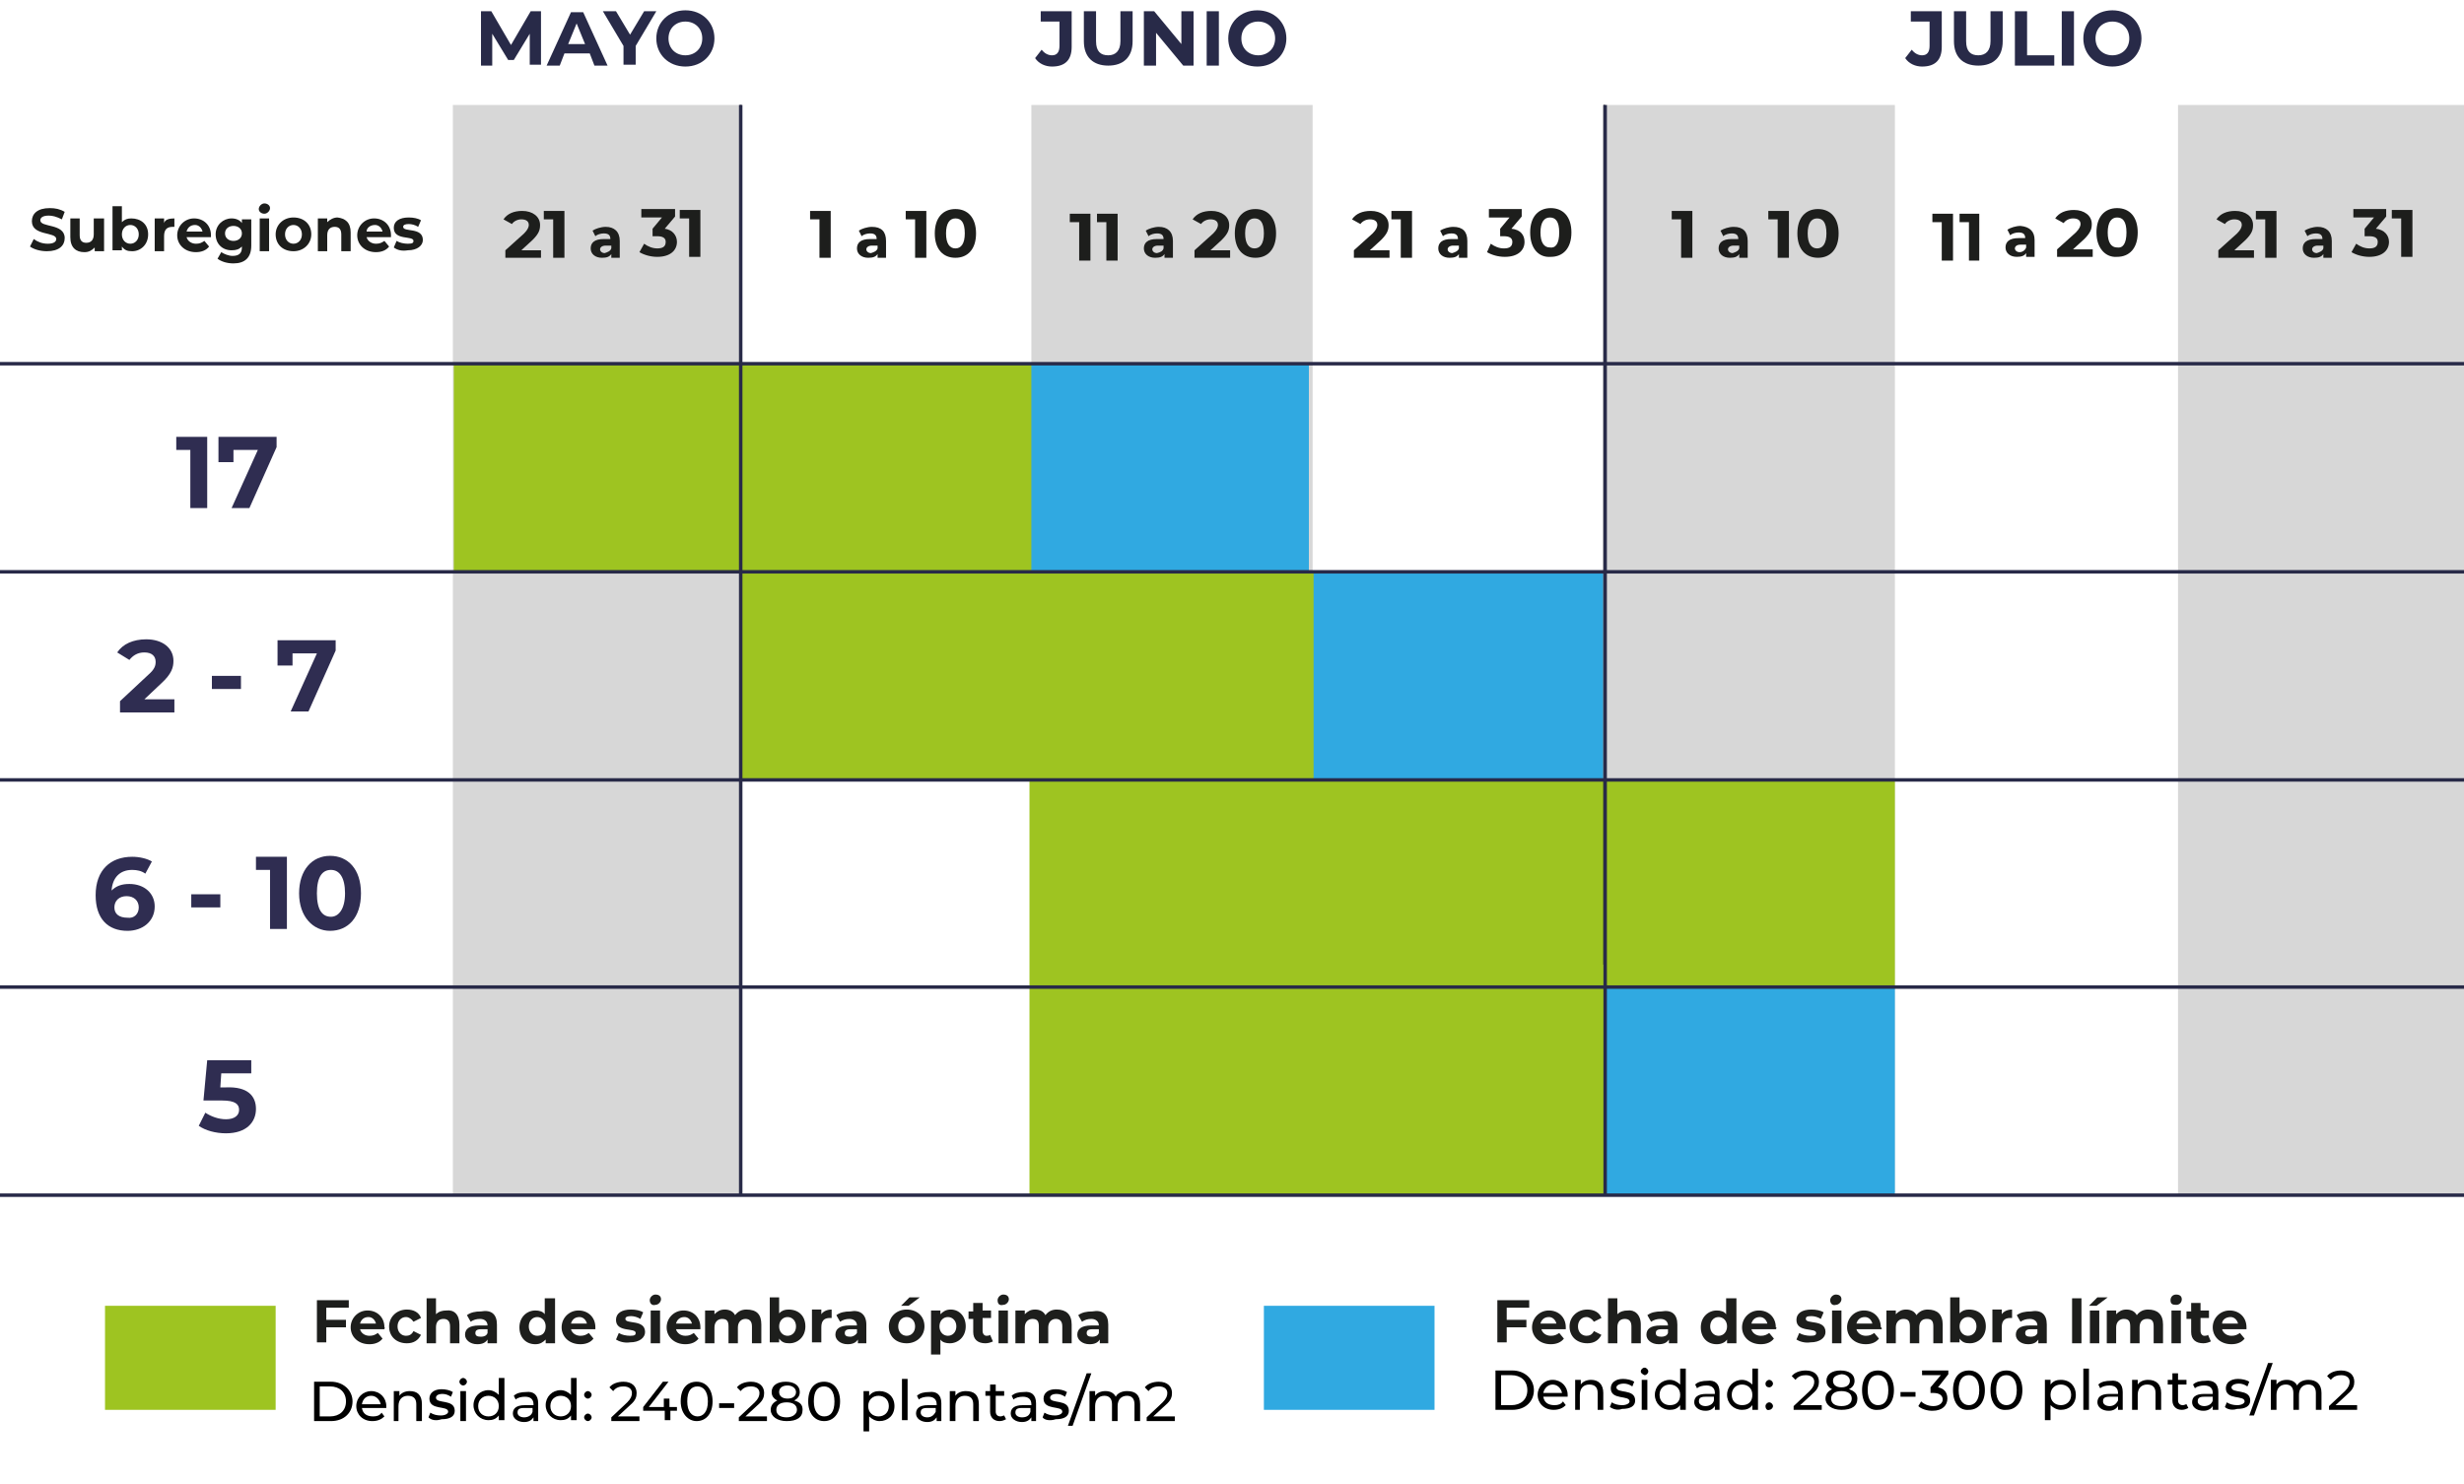 <?xml version="1.0" encoding="utf-8"?>
<!-- Generator: Adobe Illustrator 27.3.1, SVG Export Plug-In . SVG Version: 6.00 Build 0)  -->
<svg version="1.1" id="Capa_1" xmlns="http://www.w3.org/2000/svg" xmlns:xlink="http://www.w3.org/1999/xlink" x="0px" y="0px"
	 viewBox="0 0 262.8 158.3" style="enable-background:new 0 0 262.8 158.3;" xml:space="preserve">
<style type="text/css">
	.st0{enable-background:new    ;}
	.st1{fill:#D7D7D7;}
	.st2{fill:#1D1E1C;}
	.st3{fill:#2F2D51;}
	.st4{fill:#30A9E1;}
	.st5{fill:#9EC421;}
	.st6{fill:#282A48;}
	.st7{fill:none;stroke:#1D1E1C;stroke-width:0.19;stroke-miterlimit:10;}
	.st8{fill:none;stroke:#282A48;stroke-width:0.37;stroke-miterlimit:10;}
</style>
<g>
	<g class="st0">
		<path d="M33.5,147.4h1.8c1.3,0,2.3,0.9,2.3,2.1s-0.9,2.1-2.3,2.1h-1.8V147.4z M35.2,151.1c1,0,1.7-0.6,1.7-1.6s-0.7-1.6-1.7-1.6
			h-1.1v3.2H35.2z"/>
		<path d="M41.2,150.2h-2.6c0.1,0.6,0.5,0.9,1.2,0.9c0.4,0,0.7-0.1,0.9-0.4l0.3,0.4c-0.3,0.3-0.7,0.5-1.3,0.5c-1,0-1.7-0.7-1.7-1.6
			c0-0.9,0.7-1.6,1.6-1.6s1.6,0.7,1.6,1.6C41.2,150.1,41.2,150.1,41.2,150.2z M38.6,149.8h2c-0.1-0.5-0.5-0.9-1-0.9
			C39.1,148.9,38.7,149.2,38.6,149.8z"/>
		<path d="M45,149.8v1.8h-0.6v-1.8c0-0.6-0.3-0.9-0.9-0.9c-0.6,0-1,0.4-1,1.1v1.6H42v-3.2h0.6v0.5c0.2-0.3,0.6-0.5,1.1-0.5
			C44.5,148.4,45,148.8,45,149.8z"/>
		<path d="M45.7,151.2l0.2-0.5c0.3,0.2,0.7,0.3,1.1,0.3c0.5,0,0.8-0.2,0.8-0.4c0-0.7-2-0.1-2-1.4c0-0.6,0.5-1,1.3-1
			c0.4,0,0.9,0.1,1.2,0.3l-0.2,0.5c-0.3-0.2-0.6-0.3-0.9-0.3c-0.5,0-0.7,0.2-0.7,0.4c0,0.7,2,0.1,2,1.4c0,0.6-0.5,0.9-1.4,0.9
			C46.5,151.6,46,151.5,45.7,151.2z"/>
		<path d="M49,147.4c0-0.2,0.2-0.4,0.4-0.4c0.2,0,0.4,0.2,0.4,0.4c0,0.2-0.2,0.4-0.4,0.4C49.2,147.8,49,147.6,49,147.4z M49.1,148.4
			h0.6v3.2h-0.6V148.4z"/>
		<path d="M53.8,147.1v4.4h-0.6v-0.5c-0.3,0.4-0.7,0.5-1.1,0.5c-0.9,0-1.6-0.7-1.6-1.6s0.7-1.6,1.6-1.6c0.4,0,0.8,0.2,1.1,0.5v-1.8
			H53.8z M53.2,150c0-0.7-0.5-1.1-1.1-1.1c-0.6,0-1.1,0.4-1.1,1.1s0.5,1.1,1.1,1.1C52.7,151.1,53.2,150.7,53.2,150z"/>
		<path d="M57.4,149.7v1.9h-0.5v-0.4c-0.2,0.3-0.5,0.5-1,0.5c-0.7,0-1.2-0.4-1.2-0.9c0-0.5,0.3-0.9,1.3-0.9h0.9v-0.1
			c0-0.5-0.3-0.8-0.9-0.8c-0.4,0-0.8,0.1-1,0.3l-0.2-0.4c0.3-0.3,0.8-0.4,1.3-0.4C56.9,148.4,57.4,148.8,57.4,149.7z M56.8,150.6
			v-0.4h-0.9c-0.6,0-0.7,0.2-0.7,0.5c0,0.3,0.3,0.5,0.7,0.5C56.3,151.2,56.7,151,56.8,150.6z"/>
		<path d="M61.5,147.1v4.4h-0.6v-0.5c-0.3,0.4-0.7,0.5-1.1,0.5c-0.9,0-1.6-0.7-1.6-1.6s0.7-1.6,1.6-1.6c0.4,0,0.8,0.2,1.1,0.5v-1.8
			H61.5z M60.9,150c0-0.7-0.5-1.1-1.1-1.1c-0.6,0-1.1,0.4-1.1,1.1s0.5,1.1,1.1,1.1C60.4,151.1,60.9,150.7,60.9,150z"/>
		<path d="M62.3,148.8c0-0.2,0.2-0.4,0.4-0.4c0.2,0,0.4,0.2,0.4,0.4c0,0.2-0.2,0.4-0.4,0.4C62.5,149.2,62.3,149,62.3,148.8z
			 M62.3,151.2c0-0.2,0.2-0.4,0.4-0.4c0.2,0,0.4,0.2,0.4,0.4c0,0.2-0.2,0.4-0.4,0.4C62.5,151.6,62.3,151.4,62.3,151.2z"/>
		<path d="M68.2,151.1v0.5h-3v-0.4l1.7-1.6c0.4-0.4,0.5-0.7,0.5-1c0-0.4-0.3-0.7-0.9-0.7c-0.4,0-0.8,0.1-1.1,0.5l-0.4-0.4
			c0.3-0.4,0.9-0.6,1.5-0.6c0.9,0,1.4,0.5,1.4,1.2c0,0.4-0.1,0.8-0.7,1.3l-1.3,1.2H68.2z"/>
		<path d="M72.3,150.5h-0.8v1h-0.6v-1h-2.3v-0.4l2.1-2.7h0.6l-2.1,2.7h1.6v-0.9h0.6v0.9h0.8V150.5z"/>
		<path d="M72.6,149.5c0-1.4,0.7-2.1,1.7-2.1c1,0,1.7,0.8,1.7,2.1s-0.7,2.1-1.7,2.1C73.4,151.6,72.6,150.8,72.6,149.5z M75.5,149.5
			c0-1.1-0.5-1.6-1.1-1.6c-0.7,0-1.1,0.5-1.1,1.6s0.5,1.6,1.1,1.6C75,151.1,75.5,150.6,75.5,149.5z"/>
		<path d="M76.7,149.7h1.6v0.5h-1.6V149.7z"/>
		<path d="M81.8,151.1v0.5h-3v-0.4l1.7-1.6c0.4-0.4,0.5-0.7,0.5-1c0-0.4-0.3-0.7-0.9-0.7c-0.4,0-0.8,0.1-1.1,0.5l-0.4-0.4
			c0.3-0.4,0.9-0.6,1.5-0.6c0.9,0,1.4,0.5,1.4,1.2c0,0.4-0.1,0.8-0.7,1.3l-1.3,1.2H81.8z"/>
		<path d="M85.6,150.4c0,0.8-0.6,1.2-1.7,1.2c-1,0-1.7-0.5-1.7-1.2c0-0.5,0.3-0.8,0.7-1c-0.4-0.2-0.6-0.5-0.6-0.9
			c0-0.7,0.6-1.1,1.5-1.1c0.9,0,1.5,0.4,1.5,1.1c0,0.4-0.2,0.7-0.6,0.9C85.4,149.6,85.6,149.9,85.6,150.4z M85,150.4
			c0-0.5-0.4-0.8-1.1-0.8s-1.1,0.3-1.1,0.8c0,0.5,0.4,0.8,1.1,0.8S85,150.8,85,150.4z M83.1,148.5c0,0.4,0.3,0.7,0.9,0.7
			c0.6,0,0.9-0.3,0.9-0.7c0-0.4-0.4-0.7-0.9-0.7C83.4,147.8,83.1,148.1,83.1,148.5z"/>
		<path d="M86.2,149.5c0-1.4,0.7-2.1,1.7-2.1c1,0,1.7,0.8,1.7,2.1s-0.7,2.1-1.7,2.1C86.9,151.6,86.2,150.8,86.2,149.5z M89,149.5
			c0-1.1-0.5-1.6-1.1-1.6c-0.7,0-1.1,0.5-1.1,1.6s0.5,1.6,1.1,1.6C88.6,151.1,89,150.6,89,149.5z"/>
		<path d="M95.4,150c0,1-0.7,1.6-1.6,1.6c-0.4,0-0.8-0.2-1.1-0.5v1.6h-0.6v-4.3h0.6v0.5c0.3-0.4,0.7-0.5,1.1-0.5
			C94.7,148.4,95.4,149,95.4,150z M94.8,150c0-0.7-0.5-1.1-1.1-1.1c-0.6,0-1.1,0.4-1.1,1.1c0,0.7,0.5,1.1,1.1,1.1
			C94.3,151.1,94.8,150.7,94.8,150z"/>
		<path d="M96.2,147.1h0.6v4.4h-0.6V147.1z"/>
		<path d="M100.4,149.7v1.9h-0.5v-0.4c-0.2,0.3-0.5,0.5-1,0.5c-0.7,0-1.2-0.4-1.2-0.9c0-0.5,0.3-0.9,1.3-0.9h0.9v-0.1
			c0-0.5-0.3-0.8-0.9-0.8c-0.4,0-0.8,0.1-1,0.3l-0.2-0.4c0.3-0.3,0.8-0.4,1.3-0.4C99.9,148.4,100.4,148.8,100.4,149.7z M99.8,150.6
			v-0.4h-0.9c-0.6,0-0.7,0.2-0.7,0.5c0,0.3,0.3,0.5,0.7,0.5C99.3,151.2,99.6,151,99.8,150.6z"/>
		<path d="M104.4,149.8v1.8h-0.6v-1.8c0-0.6-0.3-0.9-0.9-0.9c-0.6,0-1,0.4-1,1.1v1.6h-0.6v-3.2h0.6v0.5c0.2-0.3,0.6-0.5,1.1-0.5
			C103.9,148.4,104.4,148.8,104.4,149.8z"/>
		<path d="M107.3,151.4c-0.2,0.1-0.4,0.2-0.7,0.2c-0.6,0-1-0.4-1-1v-1.7h-0.5v-0.5h0.5v-0.7h0.6v0.7h0.9v0.5h-0.9v1.7
			c0,0.3,0.2,0.5,0.5,0.5c0.2,0,0.3-0.1,0.4-0.1L107.3,151.4z"/>
		<path d="M110.5,149.7v1.9H110v-0.4c-0.2,0.3-0.5,0.5-1,0.5c-0.7,0-1.2-0.4-1.2-0.9c0-0.5,0.3-0.9,1.3-0.9h0.9v-0.1
			c0-0.5-0.3-0.8-0.9-0.8c-0.4,0-0.8,0.1-1,0.3l-0.2-0.4c0.3-0.3,0.8-0.4,1.3-0.4C110,148.4,110.5,148.8,110.5,149.7z M109.9,150.6
			v-0.4h-0.9c-0.6,0-0.7,0.2-0.7,0.5c0,0.3,0.3,0.5,0.7,0.5C109.5,151.2,109.8,151,109.9,150.6z"/>
		<path d="M111.2,151.2l0.2-0.5c0.3,0.2,0.7,0.3,1.1,0.3c0.5,0,0.8-0.2,0.8-0.4c0-0.7-2-0.1-2-1.4c0-0.6,0.5-1,1.3-1
			c0.4,0,0.9,0.1,1.2,0.3l-0.2,0.5c-0.3-0.2-0.6-0.3-0.9-0.3c-0.5,0-0.7,0.2-0.7,0.4c0,0.7,2,0.1,2,1.4c0,0.6-0.5,0.9-1.4,0.9
			C112,151.6,111.4,151.5,111.2,151.2z"/>
		<path d="M115.9,146.5h0.5l-2,5.6h-0.5L115.9,146.5z"/>
		<path d="M121.6,149.8v1.8H121v-1.8c0-0.6-0.3-0.9-0.8-0.9c-0.6,0-1,0.4-1,1.1v1.6h-0.6v-1.8c0-0.6-0.3-0.9-0.8-0.9
			c-0.6,0-1,0.4-1,1.1v1.6h-0.6v-3.2h0.6v0.5c0.2-0.3,0.6-0.5,1.1-0.5c0.5,0,0.9,0.2,1.1,0.6c0.2-0.4,0.7-0.6,1.2-0.6
			C121.1,148.4,121.6,148.8,121.6,149.8z"/>
		<path d="M125.3,151.1v0.5h-3v-0.4l1.7-1.6c0.4-0.4,0.5-0.7,0.5-1c0-0.4-0.3-0.7-0.9-0.7c-0.4,0-0.8,0.1-1.1,0.5l-0.4-0.4
			c0.3-0.4,0.9-0.6,1.5-0.6c0.9,0,1.4,0.5,1.4,1.2c0,0.4-0.1,0.8-0.7,1.3l-1.3,1.2H125.3z"/>
	</g>
</g>
<g>
	<g class="st0">
		<path d="M159.5,146.2h1.8c1.3,0,2.3,0.9,2.3,2.1s-0.9,2.1-2.3,2.1h-1.8V146.2z M161.2,149.9c1,0,1.7-0.6,1.7-1.6s-0.7-1.6-1.7-1.6
			h-1.1v3.2H161.2z"/>
		<path d="M167.2,149h-2.6c0.1,0.6,0.5,0.9,1.2,0.9c0.4,0,0.7-0.1,0.9-0.4l0.3,0.4c-0.3,0.3-0.7,0.5-1.3,0.5c-1,0-1.7-0.7-1.7-1.6
			c0-0.9,0.7-1.6,1.6-1.6s1.6,0.7,1.6,1.6C167.2,148.9,167.2,149,167.2,149z M164.6,148.6h2c-0.1-0.5-0.5-0.9-1-0.9
			C165.1,147.7,164.7,148.1,164.6,148.6z"/>
		<path d="M171,148.6v1.8h-0.6v-1.8c0-0.6-0.3-0.9-0.9-0.9c-0.6,0-1,0.4-1,1.1v1.6H168v-3.2h0.6v0.5c0.2-0.3,0.6-0.5,1.1-0.5
			C170.5,147.2,171,147.7,171,148.6z"/>
		<path d="M171.7,150.1l0.2-0.5c0.3,0.2,0.7,0.3,1.1,0.3c0.5,0,0.8-0.2,0.8-0.4c0-0.7-2-0.1-2-1.4c0-0.6,0.5-1,1.3-1
			c0.4,0,0.9,0.1,1.2,0.3l-0.2,0.5c-0.3-0.2-0.6-0.3-0.9-0.3c-0.5,0-0.8,0.2-0.8,0.4c0,0.7,2,0.1,2,1.4c0,0.6-0.5,0.9-1.4,0.9
			C172.5,150.5,172,150.3,171.7,150.1z"/>
		<path d="M175,146.3c0-0.2,0.2-0.4,0.4-0.4s0.4,0.2,0.4,0.4c0,0.2-0.2,0.4-0.4,0.4C175.2,146.6,175,146.5,175,146.3z M175.1,147.2
			h0.6v3.2h-0.6V147.2z"/>
		<path d="M179.8,146v4.4h-0.6v-0.5c-0.3,0.4-0.7,0.5-1.1,0.5c-0.9,0-1.6-0.7-1.6-1.6s0.7-1.6,1.6-1.6c0.4,0,0.8,0.2,1.1,0.5V146
			H179.8z M179.2,148.8c0-0.7-0.5-1.1-1.1-1.1c-0.6,0-1.1,0.4-1.1,1.1s0.5,1.1,1.1,1.1C178.8,149.9,179.2,149.5,179.2,148.8z"/>
		<path d="M183.4,148.5v1.9h-0.5V150c-0.2,0.3-0.5,0.5-1,0.5c-0.7,0-1.2-0.4-1.2-0.9c0-0.5,0.3-0.9,1.3-0.9h0.9v-0.1
			c0-0.5-0.3-0.8-0.9-0.8c-0.4,0-0.8,0.1-1,0.3l-0.2-0.4c0.3-0.3,0.8-0.4,1.3-0.4C182.9,147.2,183.4,147.6,183.4,148.5z
			 M182.8,149.4V149h-0.9c-0.6,0-0.7,0.2-0.7,0.5c0,0.3,0.3,0.5,0.7,0.5C182.3,150,182.7,149.8,182.8,149.4z"/>
		<path d="M187.5,146v4.4h-0.6v-0.5c-0.3,0.4-0.7,0.5-1.1,0.5c-0.9,0-1.6-0.7-1.6-1.6s0.7-1.6,1.6-1.6c0.4,0,0.8,0.2,1.1,0.5V146
			H187.5z M186.9,148.8c0-0.7-0.5-1.1-1.1-1.1c-0.6,0-1.1,0.4-1.1,1.1s0.5,1.1,1.1,1.1C186.5,149.9,186.9,149.5,186.9,148.8z"/>
		<path d="M188.3,147.6c0-0.2,0.2-0.4,0.4-0.4c0.2,0,0.4,0.2,0.4,0.4c0,0.2-0.2,0.4-0.4,0.4C188.5,148,188.3,147.9,188.3,147.6z
			 M188.3,150c0-0.2,0.2-0.4,0.4-0.4c0.2,0,0.4,0.2,0.4,0.4c0,0.2-0.2,0.4-0.4,0.4C188.5,150.5,188.3,150.3,188.3,150z"/>
		<path d="M194.3,149.9v0.5h-3V150l1.7-1.6c0.4-0.4,0.5-0.7,0.5-1c0-0.4-0.3-0.7-0.9-0.7c-0.4,0-0.8,0.1-1.1,0.5l-0.4-0.4
			c0.3-0.4,0.9-0.6,1.5-0.6c0.9,0,1.4,0.5,1.4,1.2c0,0.4-0.1,0.8-0.7,1.3l-1.3,1.2H194.3z"/>
		<path d="M198.1,149.2c0,0.8-0.6,1.2-1.7,1.2c-1,0-1.7-0.5-1.7-1.2c0-0.5,0.3-0.8,0.7-1c-0.4-0.2-0.6-0.5-0.6-0.9
			c0-0.7,0.6-1.1,1.5-1.1c0.9,0,1.5,0.4,1.5,1.1c0,0.4-0.2,0.7-0.6,0.9C197.8,148.4,198.1,148.7,198.1,149.2z M197.5,149.2
			c0-0.5-0.4-0.8-1.1-0.8s-1.1,0.3-1.1,0.8c0,0.5,0.4,0.8,1.1,0.8S197.5,149.7,197.5,149.2z M195.5,147.3c0,0.4,0.3,0.7,0.9,0.7
			c0.6,0,0.9-0.3,0.9-0.7c0-0.4-0.4-0.7-0.9-0.7C195.8,146.7,195.5,146.9,195.5,147.3z"/>
		<path d="M198.6,148.3c0-1.4,0.7-2.1,1.7-2.1c1,0,1.7,0.8,1.7,2.1s-0.7,2.1-1.7,2.1C199.3,150.5,198.6,149.7,198.6,148.3z
			 M201.4,148.3c0-1.1-0.5-1.6-1.1-1.6c-0.7,0-1.1,0.5-1.1,1.6s0.5,1.6,1.1,1.6C201,149.9,201.4,149.4,201.4,148.3z"/>
		<path d="M202.7,148.5h1.6v0.5h-1.6V148.5z"/>
		<path d="M207.7,149.2c0,0.7-0.5,1.3-1.6,1.3c-0.6,0-1.2-0.2-1.5-0.5l0.3-0.5c0.3,0.3,0.8,0.5,1.3,0.5c0.6,0,1-0.3,1-0.7
			c0-0.4-0.3-0.7-1-0.7h-0.3V148l1.1-1.3h-2v-0.5h2.8v0.4l-1.1,1.4C207.3,148.1,207.7,148.5,207.7,149.2z"/>
		<path d="M208.3,148.3c0-1.4,0.7-2.1,1.7-2.1c1,0,1.7,0.8,1.7,2.1s-0.7,2.1-1.7,2.1C209,150.5,208.3,149.7,208.3,148.3z
			 M211.1,148.3c0-1.1-0.5-1.6-1.1-1.6c-0.7,0-1.1,0.5-1.1,1.6s0.5,1.6,1.1,1.6C210.6,149.9,211.1,149.4,211.1,148.3z"/>
		<path d="M212.3,148.3c0-1.4,0.7-2.1,1.7-2.1c1,0,1.7,0.8,1.7,2.1s-0.7,2.1-1.7,2.1C213,150.5,212.3,149.7,212.3,148.3z
			 M215.1,148.3c0-1.1-0.5-1.6-1.1-1.6c-0.7,0-1.1,0.5-1.1,1.6s0.5,1.6,1.1,1.6C214.6,149.9,215.1,149.4,215.1,148.3z"/>
		<path d="M221.4,148.8c0,1-0.7,1.6-1.6,1.6c-0.4,0-0.8-0.2-1.1-0.5v1.6h-0.6v-4.3h0.6v0.5c0.3-0.4,0.7-0.5,1.1-0.5
			C220.8,147.2,221.4,147.9,221.4,148.8z M220.9,148.8c0-0.7-0.5-1.1-1.1-1.1c-0.6,0-1.1,0.4-1.1,1.1c0,0.7,0.5,1.1,1.1,1.1
			C220.4,149.9,220.9,149.5,220.9,148.8z"/>
		<path d="M222.2,146h0.6v4.4h-0.6V146z"/>
		<path d="M226.4,148.5v1.9h-0.5V150c-0.2,0.3-0.5,0.5-1,0.5c-0.7,0-1.2-0.4-1.2-0.9c0-0.5,0.3-0.9,1.3-0.9h0.9v-0.1
			c0-0.5-0.3-0.8-0.9-0.8c-0.4,0-0.8,0.1-1,0.3l-0.2-0.4c0.3-0.3,0.8-0.4,1.3-0.4C225.9,147.2,226.4,147.6,226.4,148.5z
			 M225.9,149.4V149H225c-0.6,0-0.7,0.2-0.7,0.5c0,0.3,0.3,0.5,0.7,0.5C225.4,150,225.7,149.8,225.9,149.4z"/>
		<path d="M230.5,148.6v1.8h-0.6v-1.8c0-0.6-0.3-0.9-0.9-0.9c-0.6,0-1,0.4-1,1.1v1.6h-0.6v-3.2h0.6v0.5c0.2-0.3,0.6-0.5,1.1-0.5
			C230,147.2,230.5,147.7,230.5,148.6z"/>
		<path d="M233.4,150.2c-0.2,0.1-0.4,0.2-0.7,0.2c-0.6,0-1-0.4-1-1v-1.7h-0.5v-0.5h0.5v-0.7h0.6v0.7h0.9v0.5h-0.9v1.7
			c0,0.3,0.2,0.5,0.5,0.5c0.2,0,0.3-0.1,0.4-0.1L233.4,150.2z"/>
		<path d="M236.6,148.5v1.9H236V150c-0.2,0.3-0.5,0.5-1,0.5c-0.7,0-1.2-0.4-1.2-0.9c0-0.5,0.3-0.9,1.3-0.9h0.9v-0.1
			c0-0.5-0.3-0.8-0.9-0.8c-0.4,0-0.8,0.1-1,0.3l-0.2-0.4c0.3-0.3,0.8-0.4,1.3-0.4C236.1,147.2,236.6,147.6,236.6,148.5z M236,149.4
			V149h-0.9c-0.6,0-0.7,0.2-0.7,0.5c0,0.3,0.3,0.5,0.7,0.5C235.5,150,235.9,149.8,236,149.4z"/>
		<path d="M237.3,150.1l0.2-0.5c0.3,0.2,0.7,0.3,1.1,0.3c0.5,0,0.8-0.2,0.8-0.4c0-0.7-2-0.1-2-1.4c0-0.6,0.5-1,1.3-1
			c0.4,0,0.9,0.1,1.2,0.3l-0.2,0.5c-0.3-0.2-0.6-0.3-0.9-0.3c-0.5,0-0.8,0.2-0.8,0.4c0,0.7,2,0.1,2,1.4c0,0.6-0.5,0.9-1.4,0.9
			C238,150.5,237.5,150.3,237.3,150.1z"/>
		<path d="M241.9,145.4h0.5l-2,5.6h-0.5L241.9,145.4z"/>
		<path d="M247.6,148.6v1.8h-0.6v-1.8c0-0.6-0.3-0.9-0.8-0.9c-0.6,0-1,0.4-1,1.1v1.6h-0.6v-1.8c0-0.6-0.3-0.9-0.8-0.9
			c-0.6,0-1,0.4-1,1.1v1.6h-0.6v-3.2h0.6v0.5c0.2-0.3,0.6-0.5,1.1-0.5c0.5,0,0.9,0.2,1.1,0.6c0.2-0.4,0.7-0.6,1.2-0.6
			C247.1,147.2,247.6,147.7,247.6,148.6z"/>
		<path d="M251.4,149.9v0.5h-3V150l1.7-1.6c0.4-0.4,0.5-0.7,0.5-1c0-0.4-0.3-0.7-0.9-0.7c-0.4,0-0.8,0.1-1.1,0.5l-0.4-0.4
			c0.3-0.4,0.9-0.6,1.5-0.6c0.9,0,1.4,0.5,1.4,1.2c0,0.4-0.1,0.8-0.7,1.3l-1.3,1.2H251.4z"/>
	</g>
</g>
<rect x="171.3" y="11.2" class="st1" width="30.8" height="116"/>
<g class="st0">
	<path class="st2" d="M3.2,26.3l0.4-0.8C4,25.8,4.5,26,5.1,26c0.6,0,0.9-0.2,0.9-0.5c0-0.8-2.6-0.3-2.6-1.9c0-0.8,0.6-1.4,1.9-1.4
		c0.6,0,1.1,0.1,1.6,0.4l-0.3,0.8C6,23.1,5.6,23,5.2,23c-0.6,0-0.9,0.2-0.9,0.5c0,0.8,2.6,0.3,2.6,1.9c0,0.8-0.6,1.4-1.9,1.4
		C4.3,26.8,3.6,26.6,3.2,26.3z"/>
	<path class="st2" d="M11.1,23.3v3.5h-1v-0.4c-0.3,0.3-0.6,0.5-1.1,0.5c-0.9,0-1.5-0.5-1.5-1.6v-2h1v1.8c0,0.6,0.3,0.8,0.7,0.8
		c0.5,0,0.8-0.3,0.8-0.9v-1.7H11.1z"/>
	<path class="st2" d="M15.8,25c0,1.1-0.8,1.8-1.7,1.8c-0.5,0-0.8-0.1-1.1-0.5v0.4h-1V22h1v1.7c0.3-0.3,0.6-0.4,1-0.4
		C15,23.3,15.8,23.9,15.8,25z M14.8,25c0-0.6-0.4-1-0.9-1S13,24.4,13,25c0,0.6,0.4,1,0.9,1S14.8,25.6,14.8,25z"/>
	<path class="st2" d="M18.6,23.3v0.9c-0.1,0-0.1,0-0.2,0c-0.6,0-0.9,0.3-0.9,1v1.6h-1v-3.5h1v0.5C17.6,23.4,18.1,23.3,18.6,23.3z"/>
	<path class="st2" d="M22.5,25.3h-2.6c0.1,0.4,0.5,0.7,1,0.7c0.4,0,0.6-0.1,0.9-0.3l0.5,0.6c-0.3,0.4-0.8,0.6-1.4,0.6
		c-1.2,0-2-0.8-2-1.8c0-1,0.8-1.8,1.8-1.8c1,0,1.8,0.7,1.8,1.8C22.5,25.1,22.5,25.2,22.5,25.3z M19.9,24.7h1.7
		c-0.1-0.4-0.4-0.7-0.8-0.7C20.3,24,20,24.3,19.9,24.7z"/>
	<path class="st2" d="M26.8,23.3v2.9c0,1.3-0.7,1.9-1.9,1.9c-0.7,0-1.3-0.2-1.7-0.5l0.4-0.7c0.3,0.2,0.8,0.4,1.2,0.4
		c0.7,0,1-0.3,1-0.9v-0.1c-0.3,0.3-0.6,0.4-1.1,0.4c-1,0-1.7-0.7-1.7-1.7c0-1,0.8-1.7,1.7-1.7c0.5,0,0.9,0.2,1.1,0.5v-0.4H26.8z
		 M25.8,24.9c0-0.5-0.4-0.8-0.9-0.8S24,24.4,24,24.9c0,0.5,0.4,0.8,0.9,0.8S25.8,25.4,25.8,24.9z"/>
	<path class="st2" d="M27.6,22.3c0-0.3,0.3-0.6,0.6-0.6s0.6,0.2,0.6,0.5c0,0.3-0.3,0.6-0.6,0.6S27.6,22.6,27.6,22.3z M27.7,23.3h1
		v3.5h-1V23.3z"/>
	<path class="st2" d="M29.4,25c0-1,0.8-1.8,1.9-1.8c1.1,0,1.9,0.7,1.9,1.8c0,1-0.8,1.8-1.9,1.8C30.2,26.8,29.4,26.1,29.4,25z
		 M32.2,25c0-0.6-0.4-1-0.9-1s-0.9,0.4-0.9,1c0,0.6,0.4,1,0.9,1S32.2,25.6,32.2,25z"/>
	<path class="st2" d="M37.4,24.8v2h-1v-1.8c0-0.6-0.3-0.8-0.7-0.8c-0.5,0-0.8,0.3-0.8,0.9v1.7h-1v-3.5h1v0.4
		c0.3-0.3,0.7-0.5,1.1-0.5C36.8,23.3,37.4,23.7,37.4,24.8z"/>
	<path class="st2" d="M41.7,25.3h-2.6c0.1,0.4,0.5,0.7,1,0.7c0.4,0,0.6-0.1,0.9-0.3l0.5,0.6c-0.3,0.4-0.8,0.6-1.4,0.6
		c-1.2,0-2-0.8-2-1.8c0-1,0.8-1.8,1.8-1.8c1,0,1.8,0.7,1.8,1.8C41.7,25.1,41.7,25.2,41.7,25.3z M39.1,24.7h1.7
		c-0.1-0.4-0.4-0.7-0.8-0.7C39.5,24,39.1,24.3,39.1,24.7z"/>
	<path class="st2" d="M42,26.4l0.3-0.7c0.3,0.2,0.8,0.3,1.2,0.3c0.5,0,0.6-0.1,0.6-0.3c0-0.6-2.1,0-2.1-1.4c0-0.7,0.6-1.1,1.6-1.1
		c0.5,0,1,0.1,1.3,0.3l-0.3,0.7c-0.3-0.2-0.7-0.3-1-0.3c-0.4,0-0.6,0.1-0.6,0.3c0,0.6,2.1,0,2.1,1.4c0,0.6-0.6,1.1-1.6,1.1
		C42.9,26.8,42.4,26.7,42,26.4z"/>
</g>
<g class="st0">
	<path class="st3" d="M22.1,46.5v7.7h-1.8V48h-1.5v-1.4H22.1z"/>
	<path class="st3" d="M29.5,46.5v1.2l-2.9,6.5h-1.9l2.8-6.2h-2.6v1.3h-1.6v-2.7H29.5z"/>
</g>
<g class="st0">
	<path class="st3" d="M18.6,74.5v1.5h-5.8v-1.2l3-2.8c0.7-0.6,0.8-1,0.8-1.4c0-0.6-0.4-1-1.2-1c-0.7,0-1.2,0.3-1.6,0.8l-1.3-0.8
		c0.6-0.9,1.7-1.4,3.1-1.4c1.7,0,2.9,0.9,2.9,2.3c0,0.7-0.2,1.4-1.3,2.4l-1.8,1.7H18.6z"/>
	<path class="st3" d="M22.6,72.1h3.1v1.4h-3.1V72.1z"/>
	<path class="st3" d="M35.8,68.2v1.2l-2.9,6.5H31l2.8-6.2h-2.6v1.3h-1.6v-2.7H35.8z"/>
</g>
<g class="st0">
	<path class="st3" d="M16.5,96.7c0,1.6-1.3,2.6-2.9,2.6c-2.1,0-3.4-1.3-3.4-3.8c0-2.7,1.6-4.1,3.9-4.1c0.8,0,1.6,0.2,2.1,0.5
		l-0.7,1.3c-0.4-0.3-0.9-0.4-1.4-0.4c-1.3,0-2.1,0.8-2.2,2.2c0.5-0.5,1.1-0.7,1.9-0.7C15.4,94.3,16.5,95.3,16.5,96.7z M14.8,96.8
		c0-0.7-0.5-1.2-1.3-1.2c-0.8,0-1.3,0.5-1.3,1.2c0,0.7,0.5,1.1,1.4,1.1C14.3,98,14.8,97.5,14.8,96.8z"/>
	<path class="st3" d="M20.4,95.4h3.1v1.4h-3.1V95.4z"/>
	<path class="st3" d="M30.6,91.4v7.7h-1.8v-6.3h-1.5v-1.4H30.6z"/>
	<path class="st3" d="M31.9,95.3c0-2.5,1.4-4,3.3-4c1.9,0,3.3,1.4,3.3,4s-1.4,4-3.3,4C33.4,99.3,31.9,97.8,31.9,95.3z M36.8,95.3
		c0-1.7-0.6-2.5-1.5-2.5c-0.9,0-1.5,0.7-1.5,2.5s0.6,2.5,1.5,2.5C36.1,97.8,36.8,97,36.8,95.3z"/>
</g>
<rect x="48.3" y="11.2" class="st1" width="30.6" height="116.3"/>
<rect x="232.3" y="11.2" class="st1" width="30.5" height="116.3"/>
<rect x="110" y="11.2" class="st1" width="30" height="116.3"/>
<rect x="106.4" y="38.8" class="st4" width="33.2" height="22.2"/>
<rect x="48.4" y="38.8" class="st5" width="61.6" height="22.2"/>
<rect x="137.2" y="61" class="st4" width="33.8" height="22.2"/>
<rect x="171.2" y="105.3" class="st4" width="30.9" height="22.2"/>
<rect x="79" y="61" class="st5" width="61.1" height="22.2"/>
<rect x="109.8" y="83.2" class="st5" width="92.3" height="22.2"/>
<rect x="109.8" y="105.3" class="st5" width="61.3" height="22.2"/>
<g class="st0">
	<path class="st6" d="M56.5,7l0-3.4l-1.7,2.8h-0.6l-1.7-2.8V7h-1.2V1.2h1.1l2.1,3.6l2.1-3.6h1.1l0,5.7H56.5z"/>
</g>
<g class="st0">
	<path class="st6" d="M62.9,5.7h-2.7L59.7,7h-1.4l2.6-5.7h1.3L64.8,7h-1.4L62.9,5.7z M62.4,4.7l-0.9-2.2l-0.9,2.2H62.4z"/>
</g>
<g class="st0">
	<path class="st6" d="M67.8,4.9v2h-1.3v-2l-2.2-3.7h1.4l1.5,2.5l1.5-2.5H70L67.8,4.9z"/>
</g>
<g class="st0">
	<path class="st6" d="M70,4.1c0-1.7,1.3-3,3.1-3c1.8,0,3.1,1.3,3.1,3c0,1.7-1.3,3-3.1,3C71.3,7.1,70,5.8,70,4.1z M74.9,4.1
		c0-1.1-0.8-1.8-1.8-1.8c-1,0-1.8,0.7-1.8,1.8s0.8,1.8,1.8,1.8C74.1,5.9,74.9,5.2,74.9,4.1z"/>
</g>
<g class="st0">
	<path class="st2" d="M57.7,26.5v1h-3.8v-0.8l2-1.8c0.4-0.4,0.5-0.7,0.5-0.9c0-0.4-0.3-0.6-0.8-0.6c-0.4,0-0.8,0.2-1,0.5l-0.9-0.5
		c0.4-0.6,1.1-0.9,2-0.9c1.1,0,1.9,0.6,1.9,1.5c0,0.5-0.1,0.9-0.8,1.6l-1.2,1.1H57.7z"/>
	<path class="st2" d="M60.2,22.4v5.1H59v-4.1h-1v-0.9H60.2z"/>
</g>
<g class="st0">
	<path class="st2" d="M66.1,25.7v1.8h-0.9v-0.4c-0.2,0.3-0.5,0.4-1,0.4c-0.7,0-1.2-0.4-1.2-1c0-0.6,0.4-1,1.4-1h0.7
		c0-0.4-0.2-0.6-0.7-0.6c-0.3,0-0.7,0.1-0.9,0.3l-0.3-0.6c0.3-0.2,0.9-0.4,1.4-0.4C65.5,24.2,66.1,24.7,66.1,25.7z M65.2,26.5v-0.3
		h-0.6c-0.4,0-0.6,0.2-0.6,0.4c0,0.2,0.2,0.4,0.5,0.4C64.8,26.9,65.1,26.8,65.2,26.5z"/>
</g>
<g class="st0">
	<path class="st2" d="M72.2,25.8c0,0.9-0.7,1.6-2.1,1.6c-0.7,0-1.4-0.2-1.9-0.5l0.5-0.9c0.4,0.3,0.9,0.5,1.4,0.5
		c0.6,0,0.9-0.2,0.9-0.7c0-0.4-0.3-0.6-0.9-0.6h-0.5v-0.8l1-1.2h-2.2v-0.9H72v0.8l-1.1,1.3C71.7,24.5,72.2,25.1,72.2,25.8z"/>
	<path class="st2" d="M74.7,22.3v5.1h-1.2v-4.1h-1v-0.9H74.7z"/>
</g>
<g class="st0">
	<path class="st2" d="M148.2,26.5v1h-3.8v-0.8l2-1.8c0.4-0.4,0.5-0.7,0.5-0.9c0-0.4-0.3-0.6-0.8-0.6c-0.4,0-0.8,0.2-1,0.5l-0.9-0.5
		c0.4-0.6,1.1-0.9,2-0.9c1.1,0,1.9,0.6,1.9,1.5c0,0.5-0.1,0.9-0.8,1.6l-1.2,1.1H148.2z"/>
	<path class="st2" d="M150.6,22.4v5.1h-1.2v-4.1h-1v-0.9H150.6z"/>
</g>
<g class="st0">
	<path class="st2" d="M156.5,25.7v1.8h-0.9v-0.4c-0.2,0.3-0.5,0.4-1,0.4c-0.7,0-1.2-0.4-1.2-1c0-0.6,0.4-1,1.4-1h0.7
		c0-0.4-0.2-0.6-0.7-0.6c-0.3,0-0.7,0.1-0.9,0.3l-0.3-0.6c0.3-0.2,0.9-0.4,1.4-0.4C156,24.2,156.5,24.7,156.5,25.7z M155.6,26.5
		v-0.3H155c-0.4,0-0.6,0.2-0.6,0.4c0,0.2,0.2,0.4,0.5,0.4C155.2,26.9,155.5,26.8,155.6,26.5z"/>
</g>
<g class="st0">
	<path class="st2" d="M162.6,25.8c0,0.9-0.7,1.6-2.1,1.6c-0.7,0-1.4-0.2-1.9-0.5L159,26c0.4,0.3,0.9,0.5,1.4,0.5
		c0.6,0,0.9-0.2,0.9-0.7c0-0.4-0.3-0.6-0.9-0.6H160v-0.8l1-1.2h-2.2v-0.9h3.5v0.8l-1.1,1.3C162.2,24.5,162.6,25.1,162.6,25.8z"/>
	<path class="st2" d="M163.2,24.8c0-1.7,0.9-2.6,2.2-2.6c1.3,0,2.2,0.9,2.2,2.6s-0.9,2.6-2.2,2.6C164.1,27.5,163.2,26.5,163.2,24.8z
		 M166.3,24.8c0-1.2-0.4-1.6-1-1.6c-0.6,0-1,0.5-1,1.6c0,1.1,0.4,1.6,1,1.6C165.9,26.5,166.3,26,166.3,24.8z"/>
</g>
<g class="st0">
	<path class="st6" d="M110.4,6.2l0.7-0.9c0.3,0.4,0.7,0.6,1.1,0.6c0.5,0,0.8-0.3,0.8-1V2.3h-2V1.2h3.3V5c0,1.4-0.7,2.1-2.1,2.1
		C111.5,7.1,110.8,6.8,110.4,6.2z"/>
	<path class="st6" d="M115.6,4.4V1.2h1.3v3.2c0,1.1,0.5,1.5,1.3,1.5c0.8,0,1.3-0.5,1.3-1.5V1.2h1.3v3.2c0,1.7-1,2.6-2.6,2.6
		S115.6,6.1,115.6,4.4z"/>
	<path class="st6" d="M127.3,1.2V7h-1.1l-2.9-3.5V7h-1.3V1.2h1.1l2.9,3.5V1.2H127.3z"/>
	<path class="st6" d="M128.7,1.2h1.3V7h-1.3V1.2z"/>
	<path class="st6" d="M131,4.1c0-1.7,1.3-3,3.1-3c1.8,0,3.1,1.3,3.1,3c0,1.7-1.3,3-3.1,3C132.3,7.1,131,5.8,131,4.1z M136,4.1
		c0-1.1-0.8-1.8-1.8-1.8c-1,0-1.8,0.7-1.8,1.8s0.8,1.8,1.8,1.8C135.2,5.9,136,5.2,136,4.1z"/>
</g>
<g class="st0">
	<path class="st6" d="M203.2,6.2l0.7-0.9c0.3,0.4,0.7,0.6,1.1,0.6c0.5,0,0.8-0.3,0.8-1V2.3h-2V1.2h3.3V5c0,1.4-0.7,2.1-2.1,2.1
		C204.3,7.1,203.6,6.8,203.2,6.2z"/>
	<path class="st6" d="M208.4,4.4V1.2h1.3v3.2c0,1.1,0.5,1.5,1.3,1.5c0.8,0,1.3-0.5,1.3-1.5V1.2h1.3v3.2c0,1.7-1,2.6-2.6,2.6
		S208.4,6.1,208.4,4.4z"/>
	<path class="st6" d="M214.9,1.2h1.3v4.7h2.9V7h-4.2V1.2z"/>
	<path class="st6" d="M219.9,1.2h1.3V7h-1.3V1.2z"/>
	<path class="st6" d="M222.2,4.1c0-1.7,1.3-3,3.1-3c1.8,0,3.1,1.3,3.1,3c0,1.7-1.3,3-3.1,3C223.5,7.1,222.2,5.8,222.2,4.1z
		 M227.1,4.1c0-1.1-0.8-1.8-1.8-1.8c-1,0-1.8,0.7-1.8,1.8s0.8,1.8,1.8,1.8C226.3,5.9,227.1,5.2,227.1,4.1z"/>
</g>
<line class="st7" x1="79" y1="11.2" x2="79" y2="102.9"/>
<g class="st0">
	<path class="st2" d="M88.6,22.4v5.1h-1.2v-4.1h-1v-0.9H88.6z"/>
</g>
<g class="st0">
	<path class="st2" d="M94.5,25.7v1.8h-0.9v-0.4c-0.2,0.3-0.5,0.4-1,0.4c-0.7,0-1.2-0.4-1.2-1c0-0.6,0.4-1,1.4-1h0.7
		c0-0.4-0.2-0.6-0.7-0.6c-0.3,0-0.7,0.1-0.9,0.3l-0.3-0.6c0.3-0.2,0.9-0.4,1.4-0.4C94,24.2,94.5,24.7,94.5,25.7z M93.6,26.5v-0.3H93
		c-0.4,0-0.6,0.2-0.6,0.4c0,0.2,0.2,0.4,0.5,0.4C93.2,26.9,93.5,26.8,93.6,26.5z"/>
</g>
<g class="st0">
	<path class="st2" d="M98.8,22.4v5.1h-1.2v-4.1h-1v-0.9H98.8z"/>
	<path class="st2" d="M99.7,24.9c0-1.7,0.9-2.6,2.2-2.6c1.3,0,2.2,0.9,2.2,2.6s-0.9,2.6-2.2,2.6C100.6,27.5,99.7,26.6,99.7,24.9z
		 M102.9,24.9c0-1.2-0.4-1.6-1-1.6c-0.6,0-1,0.5-1,1.6c0,1.1,0.4,1.6,1,1.6C102.5,26.5,102.9,26,102.9,24.9z"/>
</g>
<g class="st0">
	<path class="st2" d="M116.3,22.7v5.1h-1.2v-4.1h-1v-0.9H116.3z"/>
	<path class="st2" d="M119.2,22.7v5.1H118v-4.1h-1v-0.9H119.2z"/>
</g>
<g class="st0">
	<path class="st2" d="M125.1,25.7v1.8h-0.9v-0.4c-0.2,0.3-0.5,0.4-1,0.4c-0.7,0-1.2-0.4-1.2-1c0-0.6,0.4-1,1.4-1h0.7
		c0-0.4-0.2-0.6-0.7-0.6c-0.3,0-0.7,0.1-0.9,0.3l-0.3-0.6c0.3-0.2,0.9-0.4,1.4-0.4C124.5,24.2,125.1,24.7,125.1,25.7z M124.1,26.5
		v-0.3h-0.6c-0.4,0-0.6,0.2-0.6,0.4c0,0.2,0.2,0.4,0.5,0.4C123.8,26.9,124,26.8,124.1,26.5z"/>
</g>
<g class="st0">
	<path class="st2" d="M131.2,26.5v1h-3.8v-0.8l2-1.8c0.4-0.4,0.5-0.7,0.5-0.9c0-0.4-0.3-0.6-0.8-0.6c-0.4,0-0.8,0.2-1,0.5l-0.9-0.5
		c0.4-0.6,1.1-0.9,2-0.9c1.1,0,1.9,0.6,1.9,1.5c0,0.5-0.1,0.9-0.8,1.6l-1.2,1.1H131.2z"/>
	<path class="st2" d="M131.7,24.9c0-1.7,0.9-2.6,2.2-2.6c1.3,0,2.2,0.9,2.2,2.6s-0.9,2.6-2.2,2.6C132.6,27.5,131.7,26.6,131.7,24.9z
		 M134.8,24.9c0-1.2-0.4-1.6-1-1.6c-0.6,0-1,0.5-1,1.6c0,1.1,0.4,1.6,1,1.6C134.4,26.5,134.8,26,134.8,24.9z"/>
</g>
<g class="st0">
	<path class="st2" d="M240.4,26.5v1h-3.8v-0.8l2-1.8c0.4-0.4,0.5-0.7,0.5-0.9c0-0.4-0.3-0.6-0.8-0.6c-0.4,0-0.8,0.2-1,0.5l-0.9-0.5
		c0.4-0.6,1.1-0.9,2-0.9c1.1,0,1.9,0.6,1.9,1.5c0,0.5-0.1,0.9-0.8,1.6l-1.2,1.1H240.4z"/>
	<path class="st2" d="M242.8,22.4v5.1h-1.2v-4.1h-1v-0.9H242.8z"/>
</g>
<g class="st0">
	<path class="st2" d="M248.7,25.7v1.8h-0.9v-0.4c-0.2,0.3-0.5,0.4-1,0.4c-0.7,0-1.2-0.4-1.2-1c0-0.6,0.4-1,1.4-1h0.7
		c0-0.4-0.2-0.6-0.7-0.6c-0.3,0-0.7,0.1-0.9,0.3l-0.3-0.6c0.3-0.2,0.9-0.4,1.4-0.4C248.1,24.2,248.7,24.7,248.7,25.7z M247.8,26.5
		v-0.3h-0.6c-0.4,0-0.6,0.2-0.6,0.4c0,0.2,0.2,0.4,0.5,0.4C247.4,26.9,247.7,26.8,247.8,26.5z"/>
</g>
<g class="st0">
	<path class="st2" d="M254.8,25.8c0,0.9-0.7,1.6-2.1,1.6c-0.7,0-1.4-0.2-1.9-0.5l0.5-0.9c0.4,0.3,0.9,0.5,1.4,0.5
		c0.6,0,0.9-0.2,0.9-0.7c0-0.4-0.3-0.6-0.9-0.6h-0.5v-0.8l1-1.2H251v-0.9h3.5v0.8l-1.1,1.3C254.3,24.5,254.8,25.1,254.8,25.8z"/>
	<path class="st2" d="M257.3,22.3v5.1h-1.2v-4.1h-1v-0.9H257.3z"/>
</g>
<g class="st0">
	<path class="st2" d="M180.5,22.4v5.1h-1.2v-4.1h-1v-0.9H180.5z"/>
</g>
<g class="st0">
	<path class="st2" d="M186.4,25.7v1.8h-0.9v-0.4c-0.2,0.3-0.5,0.4-1,0.4c-0.7,0-1.2-0.4-1.2-1c0-0.6,0.4-1,1.4-1h0.7
		c0-0.4-0.2-0.6-0.7-0.6c-0.3,0-0.7,0.1-0.9,0.3l-0.3-0.6c0.3-0.2,0.9-0.4,1.4-0.4C185.9,24.2,186.4,24.7,186.4,25.7z M185.5,26.5
		v-0.3h-0.6c-0.4,0-0.6,0.2-0.6,0.4c0,0.2,0.2,0.4,0.5,0.4C185.1,26.9,185.4,26.8,185.5,26.5z"/>
</g>
<g class="st0">
	<path class="st2" d="M190.8,22.4v5.1h-1.2v-4.1h-1v-0.9H190.8z"/>
	<path class="st2" d="M191.7,24.9c0-1.7,0.9-2.6,2.2-2.6c1.3,0,2.2,0.9,2.2,2.6s-0.9,2.6-2.2,2.6C192.6,27.5,191.7,26.6,191.7,24.9z
		 M194.8,24.9c0-1.2-0.4-1.6-1-1.6c-0.6,0-1,0.5-1,1.6c0,1.1,0.4,1.6,1,1.6C194.4,26.5,194.8,26,194.8,24.9z"/>
</g>
<g class="st0">
	<path class="st2" d="M208.3,22.7v5.1h-1.2v-4.1h-1v-0.9H208.3z"/>
	<path class="st2" d="M211.1,22.7v5.1H210v-4.1h-1v-0.9H211.1z"/>
</g>
<g class="st0">
	<path class="st2" d="M217,25.6v1.8h-0.9V27c-0.2,0.3-0.5,0.4-1,0.4c-0.7,0-1.2-0.4-1.2-1c0-0.6,0.4-1,1.4-1h0.7
		c0-0.4-0.2-0.6-0.7-0.6c-0.3,0-0.7,0.1-0.9,0.3l-0.3-0.6c0.3-0.2,0.9-0.4,1.4-0.4C216.5,24.2,217,24.7,217,25.6z M216.1,26.4v-0.3
		h-0.6c-0.4,0-0.6,0.2-0.6,0.4c0,0.2,0.2,0.4,0.5,0.4C215.7,26.9,216,26.7,216.1,26.4z"/>
</g>
<g class="st0">
	<path class="st2" d="M223.2,26.4v1h-3.8v-0.8l2-1.8c0.4-0.4,0.5-0.7,0.5-0.9c0-0.4-0.3-0.6-0.8-0.6c-0.4,0-0.8,0.2-1,0.5l-0.9-0.5
		c0.4-0.6,1.1-0.9,2-0.9c1.1,0,1.9,0.6,1.9,1.5c0,0.5-0.1,0.9-0.8,1.6l-1.2,1.1H223.2z"/>
	<path class="st2" d="M223.6,24.8c0-1.7,0.9-2.6,2.2-2.6c1.3,0,2.2,0.9,2.2,2.6s-0.9,2.6-2.2,2.6C224.6,27.5,223.6,26.5,223.6,24.8z
		 M226.8,24.8c0-1.2-0.4-1.6-1-1.6c-0.6,0-1,0.5-1,1.6c0,1.1,0.4,1.6,1,1.6C226.4,26.5,226.8,26,226.8,24.8z"/>
</g>
<line class="st8" x1="79" y1="11.2" x2="79" y2="127.5"/>
<line class="st7" x1="171.1" y1="11.2" x2="171.1" y2="102.9"/>
<line class="st8" x1="0" y1="38.8" x2="262.8" y2="38.8"/>
<line class="st8" x1="0" y1="61" x2="262.8" y2="61"/>
<line class="st8" x1="0" y1="83.2" x2="262.8" y2="83.2"/>
<line class="st8" x1="0" y1="105.3" x2="262.8" y2="105.3"/>
<g class="st0">
	<path class="st3" d="M27.3,118.3c0,1.4-1,2.6-3.2,2.6c-1.1,0-2.2-0.3-2.9-0.8l0.7-1.4c0.6,0.4,1.4,0.7,2.2,0.7c0.9,0,1.4-0.4,1.4-1
		c0-0.6-0.4-1-1.8-1h-2l0.4-4.3h4.7v1.4h-3.2l-0.1,1.5h0.6C26.4,115.9,27.3,116.9,27.3,118.3z"/>
</g>
<line class="st8" x1="0" y1="127.5" x2="262.8" y2="127.5"/>
<line class="st8" x1="171.2" y1="11.2" x2="171.2" y2="127.5"/>
<g class="st0">
	<path class="st2" d="M34.8,139.6v1.2h2.1v0.8h-2.1v1.6h-1v-4.5h3.4v0.8H34.8z"/>
	<path class="st2" d="M41,141.8h-2.6c0.1,0.4,0.5,0.7,1,0.7c0.4,0,0.6-0.1,0.9-0.3l0.5,0.6c-0.3,0.4-0.8,0.6-1.4,0.6
		c-1.2,0-2-0.8-2-1.8c0-1,0.8-1.8,1.8-1.8c1,0,1.8,0.7,1.8,1.8C41.1,141.6,41,141.7,41,141.8z M38.4,141.2h1.7
		c-0.1-0.4-0.4-0.7-0.8-0.7C38.8,140.5,38.5,140.8,38.4,141.2z"/>
	<path class="st2" d="M41.5,141.5c0-1,0.8-1.8,1.9-1.8c0.7,0,1.3,0.3,1.5,0.9l-0.8,0.4c-0.2-0.3-0.5-0.5-0.8-0.5
		c-0.5,0-0.9,0.4-0.9,1c0,0.6,0.4,1,0.9,1c0.3,0,0.6-0.1,0.8-0.5l0.8,0.4c-0.3,0.6-0.8,0.9-1.5,0.9
		C42.3,143.3,41.5,142.6,41.5,141.5z"/>
	<path class="st2" d="M49,141.3v2h-1v-1.8c0-0.6-0.3-0.8-0.7-0.8c-0.5,0-0.8,0.3-0.8,0.9v1.7h-1v-4.8h1v1.7c0.3-0.3,0.7-0.4,1.1-0.4
		C48.4,139.7,49,140.2,49,141.3z"/>
	<path class="st2" d="M53,141.3v2H52v-0.4c-0.2,0.3-0.5,0.5-1.1,0.5c-0.8,0-1.3-0.5-1.3-1c0-0.6,0.4-1,1.5-1H52
		c0-0.4-0.3-0.7-0.8-0.7c-0.4,0-0.7,0.1-1,0.3l-0.4-0.7c0.4-0.3,0.9-0.4,1.5-0.4C52.4,139.7,53,140.2,53,141.3z M52,142.2v-0.4h-0.7
		c-0.5,0-0.6,0.2-0.6,0.4c0,0.3,0.2,0.4,0.6,0.4C51.6,142.6,51.9,142.5,52,142.2z"/>
	<path class="st2" d="M59.2,138.5v4.8h-1v-0.4c-0.3,0.3-0.6,0.5-1.1,0.5c-1,0-1.7-0.7-1.7-1.8c0-1.1,0.8-1.8,1.7-1.8
		c0.4,0,0.8,0.1,1,0.4v-1.7H59.2z M58.2,141.5c0-0.6-0.4-1-0.9-1c-0.5,0-0.9,0.4-0.9,1c0,0.6,0.4,1,0.9,1
		C57.9,142.5,58.2,142.1,58.2,141.5z"/>
	<path class="st2" d="M63.5,141.8h-2.6c0.1,0.4,0.5,0.7,1,0.7c0.4,0,0.6-0.1,0.9-0.3l0.5,0.6c-0.3,0.4-0.8,0.6-1.4,0.6
		c-1.2,0-2-0.8-2-1.8c0-1,0.8-1.8,1.8-1.8c1,0,1.8,0.7,1.8,1.8C63.5,141.6,63.5,141.7,63.5,141.8z M60.9,141.2h1.7
		c-0.1-0.4-0.4-0.7-0.8-0.7C61.3,140.5,61,140.8,60.9,141.2z"/>
	<path class="st2" d="M65.7,142.9l0.3-0.7c0.3,0.2,0.8,0.3,1.2,0.3c0.5,0,0.6-0.1,0.6-0.3c0-0.6-2.1,0-2.1-1.4
		c0-0.7,0.6-1.1,1.6-1.1c0.5,0,1,0.1,1.3,0.3l-0.3,0.7c-0.3-0.2-0.7-0.3-1-0.3c-0.4,0-0.6,0.1-0.6,0.3c0,0.6,2.1,0,2.1,1.4
		c0,0.6-0.6,1.1-1.6,1.1C66.6,143.3,66,143.1,65.7,142.9z"/>
	<path class="st2" d="M69.3,138.7c0-0.3,0.3-0.6,0.6-0.6c0.4,0,0.6,0.2,0.6,0.5c0,0.3-0.3,0.6-0.6,0.6
		C69.6,139.3,69.3,139.1,69.3,138.7z M69.4,139.8h1v3.5h-1V139.8z"/>
	<path class="st2" d="M74.7,141.8h-2.6c0.1,0.4,0.5,0.7,1,0.7c0.4,0,0.6-0.1,0.9-0.3l0.5,0.6c-0.3,0.4-0.8,0.6-1.4,0.6
		c-1.2,0-2-0.8-2-1.8c0-1,0.8-1.8,1.8-1.8c1,0,1.8,0.7,1.8,1.8C74.7,141.6,74.7,141.7,74.7,141.8z M72.1,141.2h1.7
		c-0.1-0.4-0.4-0.7-0.8-0.7C72.5,140.5,72.2,140.8,72.1,141.2z"/>
	<path class="st2" d="M81.2,141.3v2h-1v-1.8c0-0.6-0.3-0.8-0.7-0.8c-0.4,0-0.8,0.3-0.8,0.9v1.7h-1v-1.8c0-0.6-0.2-0.8-0.7-0.8
		c-0.4,0-0.8,0.3-0.8,0.9v1.7h-1v-3.5h1v0.4c0.3-0.3,0.6-0.5,1.1-0.5c0.5,0,0.9,0.2,1.1,0.6c0.3-0.4,0.7-0.6,1.2-0.6
		C80.7,139.7,81.2,140.2,81.2,141.3z"/>
	<path class="st2" d="M85.9,141.5c0,1.1-0.8,1.8-1.7,1.8c-0.5,0-0.8-0.1-1.1-0.5v0.4h-1v-4.8h1v1.7c0.3-0.3,0.6-0.4,1-0.4
		C85.2,139.7,85.9,140.4,85.9,141.5z M84.9,141.5c0-0.6-0.4-1-0.9-1s-0.9,0.4-0.9,1c0,0.6,0.4,1,0.9,1S84.9,142.1,84.9,141.5z"/>
	<path class="st2" d="M88.7,139.7v0.9c-0.1,0-0.1,0-0.2,0c-0.6,0-0.9,0.3-0.9,1v1.6h-1v-3.5h1v0.5C87.8,139.9,88.2,139.7,88.7,139.7
		z"/>
	<path class="st2" d="M92.4,141.3v2h-0.9v-0.4c-0.2,0.3-0.5,0.5-1.1,0.5c-0.8,0-1.3-0.5-1.3-1c0-0.6,0.4-1,1.5-1h0.8
		c0-0.4-0.3-0.7-0.8-0.7c-0.4,0-0.7,0.1-1,0.3l-0.4-0.7c0.4-0.3,0.9-0.4,1.5-0.4C91.7,139.7,92.4,140.2,92.4,141.3z M91.4,142.2
		v-0.4h-0.7c-0.5,0-0.6,0.2-0.6,0.4c0,0.3,0.2,0.4,0.6,0.4C90.9,142.6,91.2,142.5,91.4,142.2z"/>
	<path class="st2" d="M94.8,141.5c0-1,0.8-1.8,1.9-1.8c1.1,0,1.9,0.7,1.9,1.8c0,1-0.8,1.8-1.9,1.8C95.6,143.3,94.8,142.6,94.8,141.5
		z M97.6,141.5c0-0.6-0.4-1-0.9-1s-0.9,0.4-0.9,1c0,0.6,0.4,1,0.9,1S97.6,142.1,97.6,141.5z M97,138.4h1.1l-1.2,0.9h-0.8L97,138.4z"
		/>
	<path class="st2" d="M103,141.5c0,1.1-0.8,1.8-1.7,1.8c-0.4,0-0.8-0.1-1-0.4v1.6h-1v-4.7h1v0.4c0.3-0.3,0.6-0.5,1.1-0.5
		C102.3,139.7,103,140.4,103,141.5z M102,141.5c0-0.6-0.4-1-0.9-1s-0.9,0.4-0.9,1c0,0.6,0.4,1,0.9,1S102,142.1,102,141.5z"/>
	<path class="st2" d="M105.9,143.1c-0.2,0.1-0.5,0.2-0.8,0.2c-0.8,0-1.3-0.4-1.3-1.2v-1.4h-0.5v-0.8h0.5V139h1v0.8h0.9v0.8h-0.9v1.4
		c0,0.3,0.2,0.5,0.4,0.5c0.1,0,0.3,0,0.4-0.1L105.9,143.1z"/>
	<path class="st2" d="M106.4,138.7c0-0.3,0.3-0.6,0.6-0.6c0.4,0,0.6,0.2,0.6,0.5c0,0.3-0.3,0.6-0.6,0.6
		C106.6,139.3,106.4,139.1,106.4,138.7z M106.5,139.8h1v3.5h-1V139.8z"/>
	<path class="st2" d="M114.3,141.3v2h-1v-1.8c0-0.6-0.3-0.8-0.7-0.8c-0.4,0-0.8,0.3-0.8,0.9v1.7h-1v-1.8c0-0.6-0.2-0.8-0.7-0.8
		c-0.4,0-0.8,0.3-0.8,0.9v1.7h-1v-3.5h1v0.4c0.3-0.3,0.6-0.5,1.1-0.5c0.5,0,0.9,0.2,1.1,0.6c0.3-0.4,0.7-0.6,1.2-0.6
		C113.7,139.7,114.3,140.2,114.3,141.3z"/>
	<path class="st2" d="M118.2,141.3v2h-0.9v-0.4c-0.2,0.3-0.5,0.5-1.1,0.5c-0.8,0-1.3-0.5-1.3-1c0-0.6,0.4-1,1.5-1h0.8
		c0-0.4-0.3-0.7-0.8-0.7c-0.4,0-0.7,0.1-1,0.3l-0.4-0.7c0.4-0.3,0.9-0.4,1.5-0.4C117.6,139.7,118.2,140.2,118.2,141.3z M117.2,142.2
		v-0.4h-0.7c-0.5,0-0.6,0.2-0.6,0.4c0,0.3,0.2,0.4,0.6,0.4C116.8,142.6,117.1,142.5,117.2,142.2z"/>
</g>
<rect x="11.2" y="139.3" class="st5" width="18.2" height="11.1"/>
<g class="st0">
	<path class="st2" d="M160.7,139.6v1.2h2.1v0.8h-2.1v1.6h-1v-4.5h3.4v0.8H160.7z"/>
	<path class="st2" d="M167,141.8h-2.6c0.1,0.4,0.5,0.7,1,0.7c0.4,0,0.6-0.1,0.9-0.3l0.5,0.6c-0.3,0.4-0.8,0.6-1.4,0.6
		c-1.2,0-2-0.8-2-1.8c0-1,0.8-1.8,1.8-1.8c1,0,1.8,0.7,1.8,1.8C167,141.6,167,141.7,167,141.8z M164.3,141.2h1.7
		c-0.1-0.4-0.4-0.7-0.8-0.7C164.7,140.5,164.4,140.8,164.3,141.2z"/>
	<path class="st2" d="M167.4,141.5c0-1,0.8-1.8,1.9-1.8c0.7,0,1.3,0.3,1.5,0.9l-0.8,0.4c-0.2-0.3-0.5-0.5-0.8-0.5
		c-0.5,0-0.9,0.4-0.9,1c0,0.6,0.4,1,0.9,1c0.3,0,0.6-0.1,0.8-0.5l0.8,0.4c-0.3,0.6-0.8,0.9-1.5,0.9
		C168.2,143.3,167.4,142.6,167.4,141.5z"/>
	<path class="st2" d="M175,141.3v2h-1v-1.8c0-0.6-0.3-0.8-0.7-0.8c-0.5,0-0.8,0.3-0.8,0.9v1.7h-1v-4.8h1v1.7
		c0.3-0.3,0.7-0.4,1.1-0.4C174.3,139.7,175,140.2,175,141.3z"/>
	<path class="st2" d="M178.9,141.3v2H178v-0.4c-0.2,0.3-0.5,0.5-1.1,0.5c-0.8,0-1.3-0.5-1.3-1c0-0.6,0.4-1,1.5-1h0.8
		c0-0.4-0.3-0.7-0.8-0.7c-0.4,0-0.7,0.1-1,0.3l-0.4-0.7c0.4-0.3,0.9-0.4,1.5-0.4C178.3,139.7,178.9,140.2,178.9,141.3z M177.9,142.2
		v-0.4h-0.7c-0.5,0-0.6,0.2-0.6,0.4c0,0.3,0.2,0.4,0.6,0.4C177.5,142.6,177.8,142.5,177.9,142.2z"/>
	<path class="st2" d="M185.2,138.5v4.8h-1v-0.4c-0.2,0.3-0.6,0.5-1.1,0.5c-1,0-1.7-0.7-1.7-1.8c0-1.1,0.8-1.8,1.7-1.8
		c0.4,0,0.8,0.1,1,0.4v-1.7H185.2z M184.2,141.5c0-0.6-0.4-1-0.9-1c-0.5,0-0.9,0.4-0.9,1c0,0.6,0.4,1,0.9,1
		C183.8,142.5,184.2,142.1,184.2,141.5z"/>
	<path class="st2" d="M189.4,141.8h-2.6c0.1,0.4,0.5,0.7,1,0.7c0.4,0,0.6-0.1,0.9-0.3l0.5,0.6c-0.3,0.4-0.8,0.6-1.4,0.6
		c-1.2,0-2-0.8-2-1.8c0-1,0.8-1.8,1.8-1.8c1,0,1.8,0.7,1.8,1.8C189.5,141.6,189.5,141.7,189.4,141.8z M186.8,141.2h1.7
		c-0.1-0.4-0.4-0.7-0.8-0.7C187.2,140.5,186.9,140.8,186.8,141.2z"/>
	<path class="st2" d="M191.6,142.9l0.3-0.7c0.3,0.2,0.8,0.3,1.2,0.3c0.5,0,0.6-0.1,0.6-0.3c0-0.6-2.1,0-2.1-1.4
		c0-0.7,0.6-1.1,1.6-1.1c0.5,0,1,0.1,1.3,0.3l-0.3,0.7c-0.3-0.2-0.7-0.3-1-0.3c-0.5,0-0.6,0.1-0.6,0.3c0,0.6,2.1,0,2.1,1.4
		c0,0.6-0.6,1.1-1.6,1.1C192.5,143.3,191.9,143.1,191.6,142.9z"/>
	<path class="st2" d="M195.2,138.7c0-0.3,0.3-0.6,0.6-0.6c0.4,0,0.6,0.2,0.6,0.5c0,0.3-0.3,0.6-0.6,0.6
		C195.5,139.3,195.2,139.1,195.2,138.7z M195.4,139.8h1v3.5h-1V139.8z"/>
	<path class="st2" d="M200.7,141.8H198c0.1,0.4,0.5,0.7,1,0.7c0.4,0,0.6-0.1,0.9-0.3l0.5,0.6c-0.3,0.4-0.8,0.6-1.4,0.6
		c-1.2,0-2-0.8-2-1.8c0-1,0.8-1.8,1.8-1.8c1,0,1.8,0.7,1.8,1.8C200.7,141.6,200.7,141.7,200.7,141.8z M198,141.2h1.7
		c-0.1-0.4-0.4-0.7-0.8-0.7C198.4,140.5,198.1,140.8,198,141.2z"/>
	<path class="st2" d="M207.2,141.3v2h-1v-1.8c0-0.6-0.2-0.8-0.7-0.8c-0.5,0-0.8,0.3-0.8,0.9v1.7h-1v-1.8c0-0.6-0.2-0.8-0.7-0.8
		c-0.4,0-0.8,0.3-0.8,0.9v1.7h-1v-3.5h1v0.4c0.3-0.3,0.6-0.5,1.1-0.5c0.5,0,0.9,0.2,1.1,0.6c0.3-0.4,0.7-0.6,1.2-0.6
		C206.6,139.7,207.2,140.2,207.2,141.3z"/>
	<path class="st2" d="M211.8,141.5c0,1.1-0.8,1.8-1.7,1.8c-0.5,0-0.8-0.1-1.1-0.5v0.4h-1v-4.8h1v1.7c0.3-0.3,0.6-0.4,1-0.4
		C211.1,139.7,211.8,140.4,211.8,141.5z M210.8,141.5c0-0.6-0.4-1-0.9-1s-0.9,0.4-0.9,1c0,0.6,0.4,1,0.9,1S210.8,142.1,210.8,141.5z
		"/>
	<path class="st2" d="M214.6,139.7v0.9c-0.1,0-0.1,0-0.2,0c-0.6,0-0.9,0.3-0.9,1v1.6h-1v-3.5h1v0.5
		C213.7,139.9,214.1,139.7,214.6,139.7z"/>
	<path class="st2" d="M218.3,141.3v2h-0.9v-0.4c-0.2,0.3-0.5,0.5-1.1,0.5c-0.8,0-1.3-0.5-1.3-1c0-0.6,0.4-1,1.5-1h0.8
		c0-0.4-0.3-0.7-0.8-0.7c-0.4,0-0.7,0.1-1,0.3l-0.4-0.7c0.4-0.3,0.9-0.4,1.5-0.4C217.7,139.7,218.3,140.2,218.3,141.3z M217.3,142.2
		v-0.4h-0.7c-0.5,0-0.6,0.2-0.6,0.4c0,0.3,0.2,0.4,0.6,0.4C216.9,142.6,217.2,142.5,217.3,142.2z"/>
	<path class="st2" d="M221,138.5h1v4.8h-1V138.5z"/>
	<path class="st2" d="M223.7,138.4h1.1l-1.2,0.9h-0.8L223.7,138.4z M222.9,139.8h1v3.5h-1V139.8z"/>
	<path class="st2" d="M230.7,141.3v2h-1v-1.8c0-0.6-0.2-0.8-0.7-0.8c-0.5,0-0.8,0.3-0.8,0.9v1.7h-1v-1.8c0-0.6-0.2-0.8-0.7-0.8
		c-0.4,0-0.8,0.3-0.8,0.9v1.7h-1v-3.5h1v0.4c0.3-0.3,0.6-0.5,1.1-0.5c0.5,0,0.9,0.2,1.1,0.6c0.3-0.4,0.7-0.6,1.2-0.6
		C230.1,139.7,230.7,140.2,230.7,141.3z"/>
	<path class="st2" d="M231.5,138.7c0-0.3,0.2-0.6,0.6-0.6s0.6,0.2,0.6,0.5c0,0.3-0.2,0.6-0.6,0.6S231.5,139.1,231.5,138.7z
		 M231.6,139.8h1v3.5h-1V139.8z"/>
	<path class="st2" d="M235.8,143.1c-0.2,0.1-0.5,0.2-0.8,0.2c-0.8,0-1.3-0.4-1.3-1.2v-1.4h-0.5v-0.8h0.5V139h1v0.8h0.9v0.8h-0.9v1.4
		c0,0.3,0.2,0.5,0.4,0.5c0.1,0,0.3,0,0.4-0.1L235.8,143.1z"/>
	<path class="st2" d="M239.6,141.8H237c0.1,0.4,0.5,0.7,1,0.7c0.4,0,0.6-0.1,0.9-0.3l0.5,0.6c-0.3,0.4-0.8,0.6-1.4,0.6
		c-1.2,0-2-0.8-2-1.8c0-1,0.8-1.8,1.8-1.8c1,0,1.8,0.7,1.8,1.8C239.6,141.6,239.6,141.7,239.6,141.8z M237,141.2h1.7
		c-0.1-0.4-0.4-0.7-0.8-0.7C237.4,140.5,237,140.8,237,141.2z"/>
</g>
<rect x="134.8" y="139.3" class="st4" width="18.2" height="11.1"/>
</svg>
